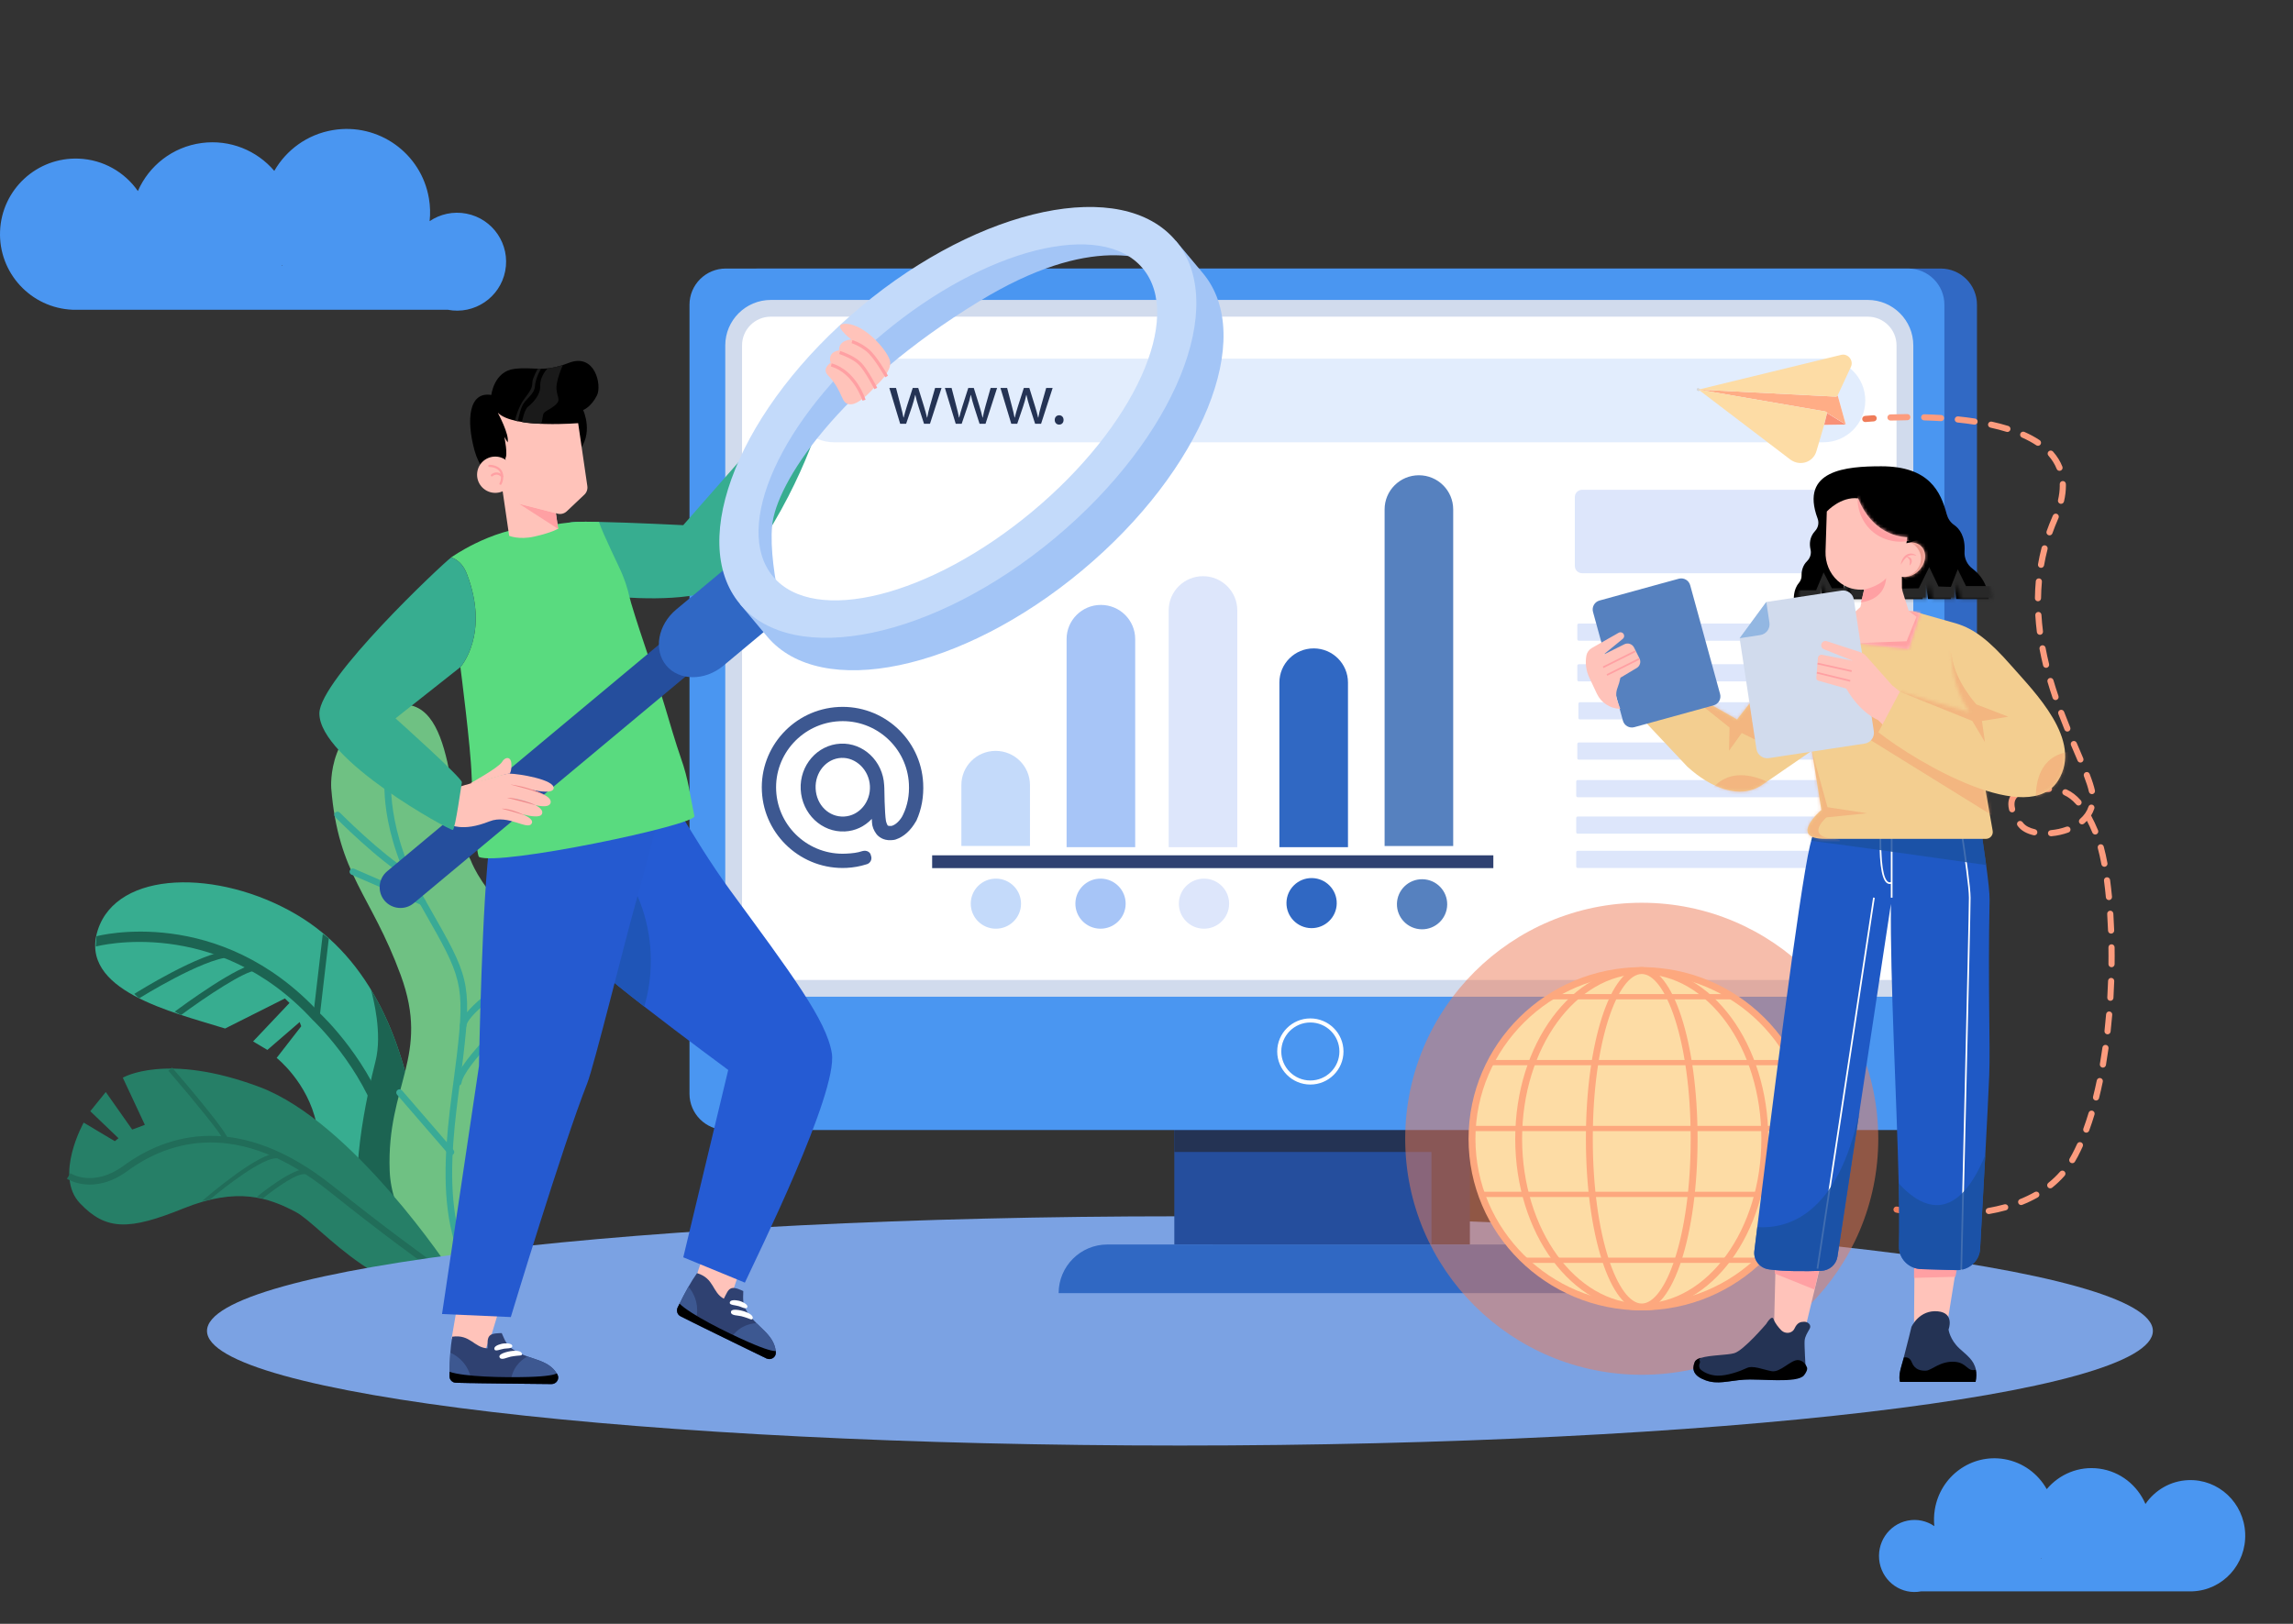 <svg width="720" height="510" viewBox="0 0 720 510" fill="none" xmlns="http://www.w3.org/2000/svg">
<rect x="0" y="0" width="720" height="510" fill="#333333" stroke="none"/>
<path d="M688.483 499.789C688.019 499.808 687.558 499.807 687.102 499.789H603.27C597.233 500.984 591.384 496.982 590.208 490.848C589.031 484.714 592.971 478.773 599.008 477.577C602.034 476.979 605.012 477.684 607.378 479.309C607.2 477.606 607.242 475.851 607.535 474.08C609.262 463.592 619.033 456.512 629.356 458.267C635.188 459.259 639.949 462.859 642.676 467.694C646.608 463.005 652.728 460.378 659.185 461.252C665.828 462.153 671.172 466.536 673.672 472.353C676.644 468.013 681.511 465.09 687.111 464.863C696.603 464.477 704.607 471.982 704.986 481.627C705.365 491.272 697.979 499.402 688.485 499.787L688.483 499.789ZM640.889 489.462C640.852 489.508 640.815 489.552 640.778 489.597H640.971C640.943 489.552 640.916 489.508 640.891 489.462H640.889Z" fill="#4A96F1"/>
<path d="M22.825 97.283C23.466 97.309 24.103 97.307 24.734 97.283H140.583C148.926 98.907 157.008 93.468 158.634 85.132C160.26 76.797 154.816 68.723 146.473 67.099C142.291 66.285 138.176 67.244 134.906 69.453C135.152 67.138 135.095 64.753 134.69 62.346C132.303 48.094 118.8 38.473 104.535 40.858C96.475 42.206 89.895 47.097 86.128 53.669C80.694 47.296 72.236 43.727 63.314 44.913C54.132 46.138 46.747 52.095 43.294 59.999C39.185 54.102 32.46 50.13 24.721 49.82C11.603 49.297 0.544 59.495 0.019 72.602C-0.505 85.709 9.703 96.757 22.822 97.281L22.825 97.283ZM88.597 83.249C88.648 83.311 88.698 83.371 88.749 83.433H88.484C88.522 83.371 88.559 83.311 88.595 83.249H88.597Z" fill="#4A96F1"/>
<path d="M159.776 412.924C159.776 412.924 134.469 378.462 130.729 353.462C126.99 328.463 117.128 301.258 92.871 287.101C68.615 272.945 36.816 273.167 30.702 292.112C24.59 311.055 54.064 317.855 70.682 323.024L89.464 313.581L90.906 314.992L79.472 327.08L83.958 329.749L94.09 320.999L94.587 322.313L86.873 332.256C86.873 332.256 96.561 339.874 99.341 352.783C102.12 365.693 99.71 394.797 127.98 404C156.25 413.2 159.775 412.93 159.775 412.93L159.776 412.924Z" fill="#37AD90"/>
<path d="M157.461 413.711C123.571 397.108 122.692 383.378 121.76 368.842C121.463 364.21 121.157 359.422 119.661 354.504C113.71 334.956 98.451 320.587 98.296 320.443L98.212 320.359C67.873 287.354 30.468 297.168 30.094 297.27L30.303 294.044C30.694 293.935 68.801 283.868 100.448 318.25C101.566 319.299 116.518 333.602 122.609 353.615C124.209 358.869 124.527 363.838 124.835 368.644C125.709 382.272 126.533 395.145 158.827 410.965L157.461 413.711Z" fill="#1C6452"/>
<path d="M43.671 313.559L42.159 312.151C43.001 311.622 62.896 299.151 72.011 298.582L72.138 300.619C63.548 301.155 43.873 313.432 43.671 313.559Z" fill="#1C6452"/>
<path d="M56.824 318.808L54.864 317.708C56.963 316.152 75.52 302.516 80.592 302.813L80.467 304.849C77.213 304.658 64.522 313.102 56.826 318.808H56.824Z" fill="#1C6452"/>
<path d="M100.369 319.443L98.328 319.208L101.355 293.323L103.243 294.74L100.369 319.443Z" fill="#1C6452"/>
<path d="M116.46 310.78C117.2 313.39 120.111 324.671 117.903 333.319C115.391 343.162 108.711 372.568 114.385 385.143C119.603 396.703 125.062 402.405 125.909 403.25C126.586 403.508 127.268 403.763 127.983 403.994C156.253 413.195 159.778 412.924 159.778 412.924C159.778 412.924 134.47 378.462 130.731 353.462C128.565 338.984 124.339 323.773 116.462 310.78H116.46Z" fill="#1C6452"/>
<path d="M158.143 412.337C158.143 412.337 123.344 394.683 122.36 367.651C121.375 340.618 135.217 331.826 125.819 306.248C116.421 280.669 106.223 274.894 104.003 247.524C104.003 247.524 102.354 226.841 123.226 221.714C144.099 216.588 140.133 257.528 147.725 269.981C147.725 269.981 150.433 277.517 157.953 284.598C165.474 291.679 182.692 312.374 176.558 328.475C170.424 344.576 147.857 356.789 150.245 373.446C152.632 390.102 161.663 413.118 161.663 413.118L158.143 412.337Z" fill="#6FC183"/>
<path d="M161.556 414.133C161.413 414.119 161.272 414.074 161.141 413.998C134.592 398.459 139.145 364.14 142.469 339.081C142.812 336.493 143.141 334.023 143.413 331.705C146.099 308.916 144.879 306.772 133.198 286.271L131.779 283.78C118.61 260.625 120.799 243.915 120.901 243.215C120.98 242.657 121.502 242.276 122.061 242.347C122.622 242.424 123.014 242.94 122.935 243.498C122.912 243.662 120.77 260.27 133.569 282.775L134.985 285.264C146.966 306.29 148.219 308.488 145.454 331.938C145.18 334.265 144.851 336.746 144.507 339.342C141.258 363.836 136.808 397.382 162.187 412.237C162.675 412.523 162.837 413.147 162.549 413.633C162.338 413.988 161.944 414.17 161.557 414.13L161.556 414.133Z" fill="#39AA96"/>
<path d="M128.071 275.627C127.927 275.613 127.783 275.567 127.649 275.488C118.664 270.148 105.794 257.198 105.251 256.649C104.854 256.247 104.859 255.602 105.263 255.207C105.668 254.81 106.316 254.816 106.715 255.217C106.847 255.351 119.948 268.53 128.706 273.738C129.191 274.027 129.351 274.653 129.059 275.138C128.847 275.488 128.456 275.667 128.071 275.629V275.627Z" fill="#39AA96"/>
<path d="M132.566 284.292C132.465 284.282 132.361 284.256 132.261 284.212L110.377 274.716C109.859 274.492 109.621 273.89 109.85 273.373C110.077 272.857 110.681 272.62 111.204 272.846L133.087 282.341C133.605 282.566 133.843 283.168 133.614 283.685C133.43 284.103 133.001 284.336 132.568 284.292H132.566Z" fill="#39AA96"/>
<path d="M145.338 323.157C144.807 323.103 144.401 322.649 144.419 322.11C144.57 317.424 157.758 308.262 160.4 306.474C160.872 306.157 161.51 306.278 161.828 306.743C162.148 307.207 162.027 307.843 161.557 308.16C155.346 312.366 146.56 319.496 146.472 322.175C146.454 322.738 145.98 323.18 145.412 323.163C145.387 323.163 145.361 323.161 145.338 323.157Z" fill="#39AA96"/>
<path d="M143.793 340.988C143.777 340.988 143.761 340.984 143.745 340.983C143.185 340.9 142.796 340.381 142.882 339.823C143.939 332.824 162.776 315.882 164.92 313.973C165.344 313.595 165.994 313.632 166.371 314.05C166.749 314.469 166.713 315.115 166.29 315.49C160.617 320.541 145.716 334.812 144.914 340.123C144.832 340.665 144.336 341.042 143.793 340.988Z" fill="#39AA96"/>
<path d="M141.504 362.847C141.251 362.82 141.008 362.703 140.831 362.498L124.675 343.804C124.306 343.376 124.355 342.732 124.786 342.365C125.216 341.997 125.865 342.048 126.234 342.474L142.39 361.168C142.759 361.596 142.71 362.24 142.279 362.606C142.056 362.796 141.775 362.875 141.504 362.847Z" fill="#39AA96"/>
<path d="M141.527 399.068C141.527 399.068 110.826 352.376 81.471 341.381C52.118 330.386 38.56 338.47 38.56 338.47L45.485 353.274L41.516 354.762L33.216 342.972L28.348 348.997L37.205 357.476L36.048 358.41L26.279 352.573C26.279 352.573 16.904 369.289 25.11 377.912C33.316 386.536 40.529 386.432 57.562 379.544C74.594 372.658 84.393 376.184 92.826 380.621C101.259 385.06 119.171 410.245 152.954 409.279C152.954 409.279 144.255 403.34 141.525 399.062L141.527 399.068Z" fill="#267F67"/>
<path d="M152.416 410.151C152.242 410.044 134.68 399.22 103.324 374.142C74.889 351.397 53.194 358.129 40.002 367.78C29.456 375.497 21.341 370.421 21 370.202L22.118 368.489C22.412 368.675 29.428 372.984 38.784 366.14C52.559 356.062 75.162 348.995 104.613 372.553C135.852 397.538 153.321 408.309 153.493 408.414L152.414 410.151H152.416Z" fill="#216D59"/>
<path d="M70.074 357.903C69.764 356.501 60.98 345.699 52.874 336.281L54.045 335.286C59.342 341.439 71.654 355.964 71.614 357.931L70.074 357.901V357.903Z" fill="#216D59"/>
<path d="M65.76 376.886L63.497 377.156C65.329 375.574 81.55 361.713 87.068 362.277L86.908 363.799C82.798 363.38 70.594 372.709 65.758 376.888L65.76 376.886Z" fill="#216D59"/>
<path d="M82.534 376.391L80.645 375.895C81.831 374.923 92.386 366.429 96.176 367.317L95.821 368.807C93.48 368.27 86.79 372.905 82.536 376.391H82.534Z" fill="#216D59"/>
<path d="M370.5 454C539.223 454 676 437.882 676 418C676 398.118 539.223 382 370.5 382C201.777 382 65 398.118 65 418C65 437.882 201.777 454 370.5 454Z" fill="#7BA2E3"/>
<path d="M461.542 339.983H380.8V390.876H461.542V339.983Z" fill="#243354"/>
<path d="M449.477 339.983H368.735V390.876H449.477V339.983Z" fill="#254E9D"/>
<path d="M496.302 406.144H332.41C332.41 397.701 339.268 390.855 347.729 390.855H480.985C489.445 390.855 496.304 397.699 496.304 406.144H496.302Z" fill="#3068C3"/>
<path d="M461.542 354.659H368.735V361.798H461.542V354.659Z" fill="#243354"/>
<path d="M609.381 84.34H238.117C231.828 84.34 226.729 89.428 226.729 95.705V343.511C226.729 349.788 231.828 354.876 238.117 354.876H609.381C615.67 354.876 620.769 349.788 620.769 343.511V95.705C620.769 89.428 615.67 84.34 609.381 84.34Z" fill="#3169C4"/>
<path d="M599.151 84.34H227.887C221.598 84.34 216.499 89.428 216.499 95.705V343.511C216.499 349.788 221.598 354.876 227.887 354.876H599.151C605.441 354.876 610.539 349.788 610.539 343.511V95.705C610.539 89.428 605.441 84.34 599.151 84.34Z" fill="#4A96F1"/>
<path d="M227.731 313.043V108.479C227.731 100.603 234.151 94.198 242.041 94.198H586.467C594.359 94.198 600.777 100.605 600.777 108.479V313.043H227.731Z" fill="#D1DBED"/>
<path d="M595.509 108.479V307.785H233.001V108.479C233.001 103.496 237.048 99.456 242.043 99.456H586.469C591.462 99.456 595.51 103.496 595.51 108.479H595.509Z" fill="white"/>
<path d="M263.313 222.037C249.335 222.742 238.53 234.639 239.235 248.549C239.942 262.498 251.893 273.28 265.872 272.574C267.969 272.469 270.044 272.102 271.995 271.478C272.605 271.357 273.111 270.967 273.407 270.408C273.674 269.879 273.704 269.283 273.484 268.739C273.409 268.239 273.134 267.807 272.716 267.537C272.203 267.19 271.491 267.104 270.793 267.3C269.191 267.835 267.642 268.004 265.647 268.104C254.139 268.685 244.296 259.816 243.715 248.322C243.134 236.878 252.033 227.095 263.541 226.514C275.019 225.935 284.82 234.776 285.398 246.22C285.574 249.693 284.953 253.003 283.578 255.828C283.385 256.403 281.959 258.795 280.047 259.377L279.542 259.404C278.897 259.437 278.725 259.242 278.704 259.225C278.503 258.861 278.247 258.198 278.19 257.858C277.761 255.366 277.672 247.631 277.679 247.54L277.631 246.613C277.248 239.055 271.088 233.199 263.896 233.562C256.634 233.929 251.037 240.376 251.418 247.935C251.805 255.574 258.03 261.497 265.292 261.13C268.539 260.967 271.434 259.609 273.748 257.191L273.806 258.349C273.867 259.577 274.335 260.795 275.223 261.981C275.838 262.737 277.257 263.997 279.767 263.87C280.21 263.848 280.755 263.821 281.312 263.632C283.807 262.779 285.925 260.876 287.599 257.977C287.655 257.884 287.692 257.81 287.701 257.8L287.785 257.665C289.385 254.103 290.086 250.182 289.874 245.996C289.169 232.086 277.25 221.335 263.313 222.037ZM265.055 256.449C260.294 256.689 256.368 252.851 256.108 247.698C255.85 242.605 259.443 238.266 264.123 238.031C268.762 237.797 272.899 241.826 273.154 246.838C273.41 251.901 269.777 256.212 265.056 256.449H265.055Z" fill="#3D5891"/>
<path d="M572.544 112.655H261.889C254.624 112.655 248.735 118.532 248.735 125.781C248.735 133.03 254.624 138.907 261.889 138.907H572.544C579.808 138.907 585.697 133.03 585.697 125.781C585.697 118.532 579.808 112.655 572.544 112.655Z" fill="#E2EDFD"/>
<path d="M411.448 340.621C405.71 340.621 401.043 335.963 401.043 330.237C401.043 324.51 405.71 319.852 411.448 319.852C417.186 319.852 421.854 324.51 421.854 330.237C421.854 335.963 417.186 340.621 411.448 340.621ZM411.448 321.129C406.417 321.129 402.323 325.215 402.323 330.237C402.323 335.258 406.417 339.344 411.448 339.344C416.48 339.344 420.574 335.258 420.574 330.237C420.574 325.215 416.48 321.129 411.448 321.129Z" fill="white"/>
<path d="M456.303 265.704V159.994C456.299 154.067 451.479 149.263 445.532 149.263C439.585 149.263 434.763 154.067 434.764 159.992V265.702H456.305L456.303 265.704Z" fill="#5681BF"/>
<path d="M423.264 266.069V214.372C423.264 208.445 418.442 203.641 412.494 203.641C406.547 203.641 401.725 208.445 401.727 214.372V266.069H423.265H423.264Z" fill="#3068C3"/>
<path d="M388.51 266.069V191.693C388.509 185.769 383.686 180.965 377.739 180.963C371.792 180.963 366.97 185.767 366.972 191.692V266.067H388.51V266.069Z" fill="#DDE6FB"/>
<path d="M356.448 266.067V200.715C356.448 194.788 351.624 189.985 345.677 189.985C339.73 189.985 334.908 194.788 334.91 200.713V266.065H356.448V266.067Z" fill="#A7C5F7"/>
<path d="M323.407 265.7V246.557C323.407 240.633 318.585 235.829 312.638 235.827C306.69 235.827 301.868 240.631 301.87 246.556V265.699H323.407V265.7Z" fill="#C4DAFA"/>
<path d="M468.908 268.629H292.694V272.652H468.908V268.629Z" fill="#2F4171"/>
<path d="M454.42 284.124C454.489 279.782 451.011 276.206 446.652 276.138C442.293 276.069 438.704 279.534 438.636 283.876C438.567 288.219 442.045 291.794 446.404 291.863C450.763 291.931 454.352 288.466 454.42 284.124Z" fill="#5681BF"/>
<path d="M419.734 283.753C419.798 279.411 416.316 275.839 411.957 275.775C407.598 275.711 404.013 279.18 403.949 283.522C403.885 287.864 407.367 291.436 411.726 291.5C416.085 291.564 419.67 288.095 419.734 283.753Z" fill="#3068C3"/>
<path d="M385.946 283.924C386.007 279.581 382.524 276.011 378.165 275.95C373.806 275.888 370.222 279.358 370.161 283.701C370.099 288.043 373.583 291.614 377.942 291.675C382.301 291.737 385.884 288.266 385.946 283.924Z" fill="#DDE6FB"/>
<path d="M353.455 283.931C353.522 279.589 350.042 276.014 345.683 275.948C341.325 275.881 337.737 279.347 337.67 283.689C337.603 288.032 341.083 291.606 345.441 291.673C349.8 291.74 353.388 288.274 353.455 283.931Z" fill="#A7C5F7"/>
<path d="M320.601 283.924C320.663 279.582 317.179 276.012 312.82 275.95C308.461 275.889 304.877 279.359 304.816 283.701C304.754 288.044 308.238 291.614 312.597 291.676C316.956 291.737 320.54 288.267 320.601 283.924Z" fill="#C4DAFA"/>
<path d="M496.782 153.829H580.397C581.657 153.829 582.681 154.85 582.681 156.108V177.752C582.681 179.01 581.657 180.031 580.397 180.031H496.782C495.522 180.031 494.499 179.01 494.499 177.752V156.108C494.499 154.85 495.522 153.829 496.782 153.829Z" fill="#DDE6FB"/>
<path d="M582.985 195.834H495.743C495.483 195.834 495.272 196.045 495.272 196.304V200.759C495.272 201.018 495.483 201.229 495.743 201.229H582.985C583.245 201.229 583.456 201.018 583.456 200.759V196.304C583.456 196.045 583.245 195.834 582.985 195.834Z" fill="#DDE6FB"/>
<path d="M582.985 208.615H495.743C495.483 208.615 495.272 208.826 495.272 209.085V213.54C495.272 213.8 495.483 214.01 495.743 214.01H582.985C583.245 214.01 583.456 213.8 583.456 213.54V209.085C583.456 208.826 583.245 208.615 582.985 208.615Z" fill="#DDE6FB"/>
<path d="M583.329 220.56H496.088C495.828 220.56 495.617 220.77 495.617 221.03V225.484C495.617 225.744 495.828 225.955 496.088 225.955H583.329C583.589 225.955 583.8 225.744 583.8 225.484V221.03C583.8 220.77 583.589 220.56 583.329 220.56Z" fill="#DDE6FB"/>
<path d="M582.985 233.192H495.743C495.483 233.192 495.272 233.402 495.272 233.662V238.117C495.272 238.376 495.483 238.587 495.743 238.587H582.985C583.245 238.587 583.456 238.376 583.456 238.117V233.662C583.456 233.402 583.245 233.192 582.985 233.192Z" fill="#DDE6FB"/>
<path d="M582.64 244.989H495.399C495.139 244.989 494.928 245.199 494.928 245.459V249.914C494.928 250.173 495.139 250.384 495.399 250.384H582.64C582.9 250.384 583.111 250.173 583.111 249.914V245.459C583.111 245.199 582.9 244.989 582.64 244.989Z" fill="#DDE6FB"/>
<path d="M582.64 256.442H495.399C495.139 256.442 494.928 256.653 494.928 256.912V261.367C494.928 261.626 495.139 261.837 495.399 261.837H582.64C582.9 261.837 583.111 261.626 583.111 261.367V256.912C583.111 256.653 582.9 256.442 582.64 256.442Z" fill="#DDE6FB"/>
<path d="M582.64 267.211H495.399C495.139 267.211 494.928 267.421 494.928 267.681V272.136C494.928 272.395 495.139 272.606 495.399 272.606H582.64C582.9 272.606 583.111 272.395 583.111 272.136V267.681C583.111 267.421 582.9 267.211 582.64 267.211Z" fill="#DDE6FB"/>
<path d="M154.474 418.751L159.279 402.756L145.363 399.661L141.785 420.504L151.931 425.023L154.474 418.751Z" fill="#FFC3BA"/>
<path d="M229.25 407.977L235.522 389.604L224.938 382.063L218.391 401.543L221.441 412.107L229.25 407.977Z" fill="#FFC3BA"/>
<path d="M165.942 235.543C165.942 235.543 166.951 242.757 168.923 252.624C172.45 270.271 179.054 296.395 188.482 304.904C191.434 307.569 196.618 311.72 202.302 316.134C214.358 325.5 228.661 336.039 228.661 336.039L214.55 394.883L233.891 402.835C237.614 394.713 263.156 343.193 261.196 330.817C259.552 320.434 248.303 305.579 229.248 279.571C217.489 263.52 204.357 239.153 204.357 239.153L196.109 233.294L165.94 235.543H165.942Z" fill="#255BD3"/>
<path d="M168.923 252.624C172.45 270.271 179.054 296.395 188.482 304.904C191.434 307.569 196.618 311.72 202.302 316.134C203.642 311.557 204.359 306.718 204.359 301.714C204.359 278.976 189.548 259.653 168.925 252.626L168.923 252.624Z" fill="#1F55B7"/>
<path d="M138.797 412.693L160.395 413.647C160.395 413.647 176.723 359.631 184.367 340.291C186.572 334.712 196.385 294.819 199.851 282.662C202.822 272.243 208.671 249.207 208.671 249.207L164.375 235.476C164.375 235.476 156.904 243.012 153.935 263.395C151.317 281.359 150.403 334.767 150.403 334.767L138.799 412.691L138.797 412.693Z" fill="#255AD0"/>
<path d="M163.255 182.797C168.904 184.437 174.703 185.558 180.561 186.158C183.261 186.435 188.922 187.172 195.583 187.595C208.569 188.425 225.352 188.067 231.391 180.8C248.86 159.769 258.063 131.826 257.474 130.859C256.97 130.029 250.629 125.841 248.654 126.605C247.626 127.001 214.537 164.938 214.537 164.938C214.537 164.938 198.596 164.129 188.068 163.913C185.016 163.85 182.419 163.836 180.797 163.906C180.081 163.938 179.554 163.985 179.262 164.052C179.248 164.055 179.236 164.057 179.223 164.062C175.619 164.889 172.587 166.68 170.003 169.026C169.598 169.396 169.204 169.777 168.823 170.166C168.811 170.178 168.802 170.189 168.788 170.201C168.477 170.522 167.868 171.189 167.868 171.193C165.516 173.837 163.584 176.921 161.939 180.01C161.309 181.188 162.051 182.449 163.255 182.798V182.797Z" fill="#37AD90"/>
<path d="M146.567 180.177C153.899 199.196 144.565 209.517 144.565 209.517C144.565 209.517 147.806 234.506 148.082 243.538C148.256 249.272 149.538 268.741 150.429 269.146C156.795 272.048 218.667 259.128 218.052 256.291C216.552 249.377 216.288 245.094 213.766 237.971C212.338 233.943 209.931 225.807 208.803 221.962C206.753 214.984 201.289 199.939 198.199 189.492C197.276 186.376 197.325 185.179 195.463 180.528C194.424 177.933 189.444 168.052 188.067 163.913C185.016 163.85 182.419 163.836 180.796 163.906C180.746 163.913 180.695 163.922 180.644 163.929C180.158 163.969 179.684 164.012 179.223 164.061C175.218 164.469 172.049 165.105 168.132 165.331C160.859 165.759 154.079 168.315 149.202 170.703C144.828 172.843 141.982 174.852 141.683 175.066C141.666 175.08 141.655 175.086 141.655 175.086C141.655 175.086 144.846 175.709 146.569 180.179L146.567 180.177Z" fill="#59DB7F"/>
<path fill-rule="evenodd" clip-rule="evenodd" d="M225.89 195.116C228.193 197.866 227.821 201.997 225.068 204.296L129.924 283.657C127.168 285.956 123.029 285.585 120.727 282.836H120.725C118.422 280.083 118.793 275.955 121.547 273.657L216.691 194.295C219.446 191.997 223.586 192.364 225.89 195.116Z" fill="#254E9D"/>
<path fill-rule="evenodd" clip-rule="evenodd" d="M245.198 194.011L227.123 209.087C221.339 213.912 213.28 213.884 209.214 209.026C205.145 204.169 206.549 196.25 212.331 191.425L230.407 176.347L245.198 194.011Z" fill="#3068C5"/>
<path fill-rule="evenodd" clip-rule="evenodd" d="M361.441 75.685C347.105 58.565 306.91 68.519 271.666 97.917C236.422 127.315 219.474 165.024 233.81 182.142L241.088 190.834L243.634 188.711C244.035 188.851 244.442 188.976 244.856 189.1C243.317 181.935 241.776 172.384 242.452 165.098C243.688 151.764 262.963 121.808 307.468 94.628C342.631 73.155 361.596 80.806 368.011 84.966L368.717 84.376L361.439 75.685H361.441Z" fill="#A3C5F6"/>
<path fill-rule="evenodd" clip-rule="evenodd" d="M377.706 85.79C394.517 105.863 377.516 147.683 339.735 179.196C301.955 210.71 257.697 219.984 240.889 199.913L232.354 189.723L235.085 187.446C234.991 186.97 234.911 186.486 234.837 186C242.535 189.483 252.877 193.565 261.041 194.639C275.982 196.601 312.003 182.83 348.706 140.554C377.706 107.153 372.064 84.341 368.415 76.232L369.173 75.6L377.706 85.79Z" fill="#A3C5F6"/>
<path fill-rule="evenodd" clip-rule="evenodd" d="M369.173 75.599C385.982 95.672 368.983 137.489 331.2 169.003C293.42 200.517 249.164 209.793 232.354 189.721C215.546 169.649 232.546 127.831 270.329 96.316C308.109 64.803 352.365 55.528 369.173 75.599ZM358.793 84.259C345.86 68.816 309.396 77.969 277.348 104.7C245.3 131.433 229.804 165.62 242.737 181.063C255.671 196.506 292.134 187.355 324.182 160.622C356.23 133.889 371.727 99.7 358.795 84.257L358.793 84.259Z" fill="#C3DAFA"/>
<path d="M168.107 252.856C169.644 253.67 170.688 254.651 170.138 255.716C169.558 256.839 166.705 256.414 164.069 255.74C165.913 256.505 167.48 257.495 166.996 258.544C165.824 261.077 159.638 255.614 153.732 257.951C149.267 259.718 146.303 259.946 144.123 259.718C142.536 259.551 141.365 259.144 140.328 258.909C140.038 255.237 140.665 251.366 141.502 248.087C142.77 247.582 144.276 247.07 146.064 246.543C147.849 246.019 149.911 245.48 152.296 244.926C154.504 244.413 158.217 242.966 160.049 242.978C162.788 242.996 174.229 244.82 173.845 247.599C173.624 249.201 169.635 248.642 166.768 248.026C169.628 248.856 173.485 250.347 172.861 252.237C172.451 253.473 170.379 253.382 168.107 252.858V252.856Z" fill="#FFC3BA"/>
<path d="M159.305 254.244C159.305 254.244 161.882 254.833 164.069 255.74C161.589 255.103 159.305 254.244 159.305 254.244Z" fill="#D2D2D2"/>
<path d="M166.761 248.024C165.217 247.689 164.001 247.342 163.876 247.305C163.997 247.329 165.237 247.582 166.761 248.024Z" fill="#D2D2D2"/>
<path d="M161.427 250.566C161.427 250.566 165.485 251.466 168.106 252.856C164.955 252.126 161.427 250.566 161.427 250.566Z" fill="#D2D2D2"/>
<path d="M160.464 246.396C161.643 246.585 162.839 246.771 163.997 247.066C165.156 247.361 166.306 247.696 167.431 248.096C170.192 249.079 171.768 250.126 171.662 250.072C169.194 248.793 165.064 247.675 163.904 247.38C162.747 247.087 161.606 246.735 160.45 246.44C160.42 246.433 160.434 246.392 160.462 246.396H160.464Z" fill="#F18A8B"/>
<path d="M159.323 250.554C160.988 250.473 165.588 251.57 168.085 252.816C168.19 252.868 168.139 252.9 168.027 252.868C166.564 252.454 160.789 250.933 159.314 250.591C159.291 250.586 159.302 250.558 159.325 250.556L159.323 250.554Z" fill="#F18A8B"/>
<path d="M157.702 253.947C159.826 254.077 162.127 254.779 164.433 255.896C164.537 255.947 164.463 255.991 164.349 255.956C162.123 255.265 160.383 254.709 157.69 254.028C157.648 254.017 157.653 253.945 157.702 253.947Z" fill="#F18A8B"/>
<path d="M147.504 246.134C147.606 246.033 156.614 241.094 157.635 239.301C158.558 237.68 160.448 237.478 160.569 239.839C160.692 242.201 160.047 242.98 160.047 242.98C158.407 242.969 151.062 245.706 147.502 246.136L147.504 246.134Z" fill="#FFC3BA"/>
<path d="M142.181 260.661C142.947 260.5 144.918 246.131 145.029 245.713C145.34 244.522 124.195 225.618 124.195 225.618L144.565 209.519C144.565 209.519 153.9 199.199 146.569 180.179C144.846 175.707 141.655 175.086 141.655 175.086C138.851 177.149 100.283 213.435 100.283 224.07C100.283 238.575 141.221 260.865 142.183 260.663L142.181 260.661Z" fill="#37AD90"/>
<path d="M274.797 121.358C274.797 121.358 280.561 116.532 279.388 113.052C278.216 109.573 271.578 102.092 265.97 101.71C260.362 101.326 267.327 106.647 267.327 106.647C267.327 106.647 263.35 106.671 263.461 110.056C263.461 110.056 259.78 110.331 260.812 113.952C260.812 113.952 257.953 115.763 259.956 117.853C265.068 123.188 263.823 126.857 266.97 126.99C270.115 127.123 274.797 121.358 274.797 121.358Z" fill="#FFC3BA"/>
<path d="M277.962 118.488L278.832 118.004C278.686 117.744 275.217 111.607 272.679 109.579C270.139 107.549 267.765 106.849 267.665 106.819L267.389 107.776C267.412 107.783 269.68 108.458 272.055 110.356C274.44 112.262 277.925 118.427 277.96 118.49L277.962 118.488Z" fill="#FFA0A3"/>
<path d="M274.553 122.232L275.446 121.789C275.328 121.555 272.552 116.065 270.378 113.865C268.171 111.635 263.991 110.29 263.815 110.232L263.515 111.181C263.555 111.193 267.637 112.509 269.668 114.564C271.731 116.65 274.527 122.176 274.555 122.232H274.553Z" fill="#FFA0A3"/>
<path d="M270.831 125.843L271.786 125.552C271.67 125.178 268.848 116.355 261.152 114.125L260.876 115.081C268.047 117.16 270.805 125.757 270.831 125.843Z" fill="#FFA0A3"/>
<path fill-rule="evenodd" clip-rule="evenodd" d="M143.132 434.282C153.003 434.557 163.162 434.547 173.172 434.69C174.714 434.71 175.774 433.075 175.044 431.722C175.044 431.715 175.034 431.708 175.034 431.701C174.967 431.582 174.902 431.464 174.828 431.346C173.441 429.104 171.244 427.95 168.73 427.088C165.182 425.867 161.012 424.729 159.02 421.734C158.463 420.895 158.085 419.897 157.54 418.688C156.902 418.721 154.645 418.641 153.806 419.458C152.924 420.299 153.133 421.693 153.049 423.476C148.779 423.228 147.701 418.997 142 419.82C141.411 423.172 141.223 426.939 141.156 430.839C141.149 431.292 141.144 431.745 141.137 432.197C141.13 433.317 142.009 434.245 143.132 434.282Z" fill="#2F4171"/>
<path fill-rule="evenodd" clip-rule="evenodd" d="M155.283 423.853C155.568 424.518 157.147 423.751 158.337 423.578C159.036 423.474 160.705 423.555 160.837 422.916C161.081 421.776 158.574 421.797 157.512 422.051C156.486 422.302 154.861 422.881 155.281 423.853H155.283Z" fill="white"/>
<path fill-rule="evenodd" clip-rule="evenodd" d="M156.946 426.444C157.53 427.255 159.202 426.329 160.379 426.083C160.996 425.955 161.691 425.876 162.296 425.802C162.874 425.734 163.939 425.813 163.916 425.32C163.864 424.258 162.123 424.153 160.903 424.278C159.358 424.429 156.078 425.241 156.946 426.444Z" fill="white"/>
<path d="M165.604 426.018C166.654 426.399 167.719 426.743 168.732 427.088C171.372 427.997 173.668 429.227 175.032 431.699C175.037 431.708 175.041 431.717 175.046 431.725C175.778 433.076 174.714 434.71 173.177 434.689C168.897 434.627 164.586 434.596 160.281 434.554C160.626 429.871 163.189 427.353 165.606 426.018H165.604Z" fill="#3D5891"/>
<path d="M148.156 434.392C146.476 434.359 144.798 434.322 143.132 434.276C142.01 434.245 141.128 433.315 141.138 432.196C141.163 429.669 141.23 427.181 141.406 424.806C143.679 425.871 147.509 428.516 148.156 434.392Z" fill="#3D5891"/>
<path d="M143.132 434.282C153.003 434.557 163.162 434.547 173.172 434.69C174.714 434.71 175.774 433.075 175.044 431.722C175.044 431.715 175.034 431.708 175.034 431.701C174.967 431.582 174.902 431.464 174.828 431.346C174.034 431.759 171.971 432.28 165.968 432.459C157.99 432.692 145.83 432.418 141.158 430.839C141.151 431.292 141.145 431.745 141.138 432.197C141.131 433.317 142.01 434.245 143.134 434.282H143.132Z" fill="black"/>
<path fill-rule="evenodd" clip-rule="evenodd" d="M213.685 413.398C222.485 417.876 231.669 422.218 240.65 426.637C242.036 427.315 243.695 426.292 243.614 424.757C243.616 424.75 243.611 424.741 243.614 424.732C243.606 424.597 243.597 424.46 243.581 424.323C243.289 421.704 241.8 419.72 239.898 417.863C237.215 415.24 233.937 412.426 233.423 408.866C233.279 407.87 233.365 406.807 233.392 405.482C232.801 405.238 230.797 404.2 229.688 404.579C228.531 404.959 228.121 406.31 227.279 407.884C223.528 405.831 224.37 401.547 218.866 399.849C216.895 402.626 215.109 405.949 213.377 409.444C213.177 409.851 212.976 410.256 212.778 410.663C212.291 411.67 212.688 412.886 213.687 413.402L213.685 413.398Z" fill="#2F4171"/>
<path fill-rule="evenodd" clip-rule="evenodd" d="M229.136 409.182C229.108 409.905 230.864 409.888 232.013 410.24C232.69 410.445 234.163 411.233 234.556 410.714C235.264 409.787 232.991 408.733 231.924 408.508C230.888 408.294 229.173 408.123 229.136 409.182Z" fill="white"/>
<path fill-rule="evenodd" clip-rule="evenodd" d="M229.528 412.237C229.707 413.219 231.614 413.098 232.783 413.383C233.397 413.532 234.058 413.758 234.635 413.949C235.187 414.135 236.115 414.663 236.306 414.207C236.714 413.226 235.187 412.386 234.032 411.975C232.571 411.449 229.259 410.777 229.528 412.239V412.237Z" fill="white"/>
<path d="M237.532 415.56C238.316 416.353 239.132 417.121 239.898 417.867C241.893 419.82 243.44 421.914 243.613 424.732C243.613 424.743 243.613 424.751 243.613 424.762C243.693 426.297 242.032 427.316 240.654 426.637C236.813 424.748 232.931 422.872 229.06 420.99C231.381 416.907 234.775 415.73 237.532 415.56Z" fill="#3D5891"/>
<path d="M218.176 415.653C216.672 414.903 215.172 414.151 213.687 413.396C212.686 412.888 212.287 411.67 212.778 410.661C213.883 408.389 215.01 406.17 216.188 404.099C217.786 406.035 220.112 410.066 218.176 415.653Z" fill="#3D5891"/>
<path d="M213.685 413.398C222.485 417.876 231.669 422.218 240.65 426.637C242.036 427.315 243.695 426.292 243.614 424.757C243.616 424.75 243.611 424.741 243.614 424.732C243.606 424.597 243.597 424.46 243.581 424.323C242.686 424.355 240.599 423.943 235.099 421.532C227.791 418.326 216.921 412.87 213.377 409.44C213.177 409.847 212.976 410.252 212.778 410.659C212.291 411.667 212.688 412.882 213.687 413.398H213.685Z" fill="black"/>
<path d="M160.077 154.243C160.077 154.243 151.639 151.058 149.014 141.521C146.389 131.984 147.124 122.871 154.272 124.047C154.272 124.047 155.09 116.637 161.519 115.851C167.948 115.065 170.381 117.171 178.617 113.964C186.853 110.756 189.029 121.02 187.454 124.169C185.599 127.875 183.103 128.787 183.103 128.787C183.103 128.787 186.656 136.3 181.419 142.007L160.077 154.243Z" fill="black"/>
<path d="M172.738 148.765L175.257 166.043C175.257 166.043 173.448 167.243 167.765 168.522C162.985 169.599 159.875 168.282 159.875 168.282L157.055 148.937L172.738 148.765Z" fill="#FFC3BA"/>
<path d="M175.271 166.129L162.976 158.206L174.547 161.168L175.271 166.129Z" fill="#FFA0A3"/>
<path d="M181.124 130.035L184.423 152.664C184.567 153.657 184.221 154.667 183.49 155.358L177.97 160.576C177.2 161.31 176.098 161.597 175.071 161.327L162.934 158.224C161.728 157.915 160.812 156.906 160.631 155.662L156.282 129.582L181.122 130.035H181.124Z" fill="#FFC3BA"/>
<path d="M161.208 149.105C161.213 145.957 158.663 143.402 155.514 143.397C152.364 143.392 149.807 145.94 149.802 149.087C149.797 152.234 152.346 154.789 155.496 154.794C158.645 154.799 161.203 152.252 161.208 149.105Z" fill="#FFC3BA"/>
<path d="M157.203 152.269C157.305 152.255 157.398 152.195 157.454 152.099C157.841 151.421 158.031 150.581 158.018 149.6C157.982 146.702 155.146 145.96 153.652 145.972C153.462 145.972 153.307 146.13 153.309 146.321C153.309 146.512 153.467 146.665 153.657 146.663C153.81 146.663 157.289 146.677 157.326 149.607C157.336 150.464 157.178 151.186 156.853 151.753C156.758 151.918 156.816 152.13 156.981 152.225C157.052 152.265 157.129 152.278 157.203 152.267V152.269Z" fill="#FFA0A3"/>
<path d="M157.723 149.946C157.788 149.937 157.85 149.909 157.902 149.863C158.045 149.737 158.059 149.518 157.932 149.376C156.508 147.769 154.88 148.446 154.219 149.03C154.075 149.156 154.063 149.376 154.19 149.518C154.316 149.66 154.534 149.674 154.677 149.549C154.821 149.423 156.12 148.372 157.415 149.835C157.496 149.927 157.612 149.965 157.725 149.948L157.723 149.946Z" fill="#FFA0A3"/>
<path d="M182.259 132.842C182.259 132.842 161.248 134.758 156.282 129.582C156.282 129.582 160.077 136.575 159.386 138.933L158.361 137.203C158.361 137.203 159.618 143.114 158.586 144.067L153.627 138.803C153.627 138.803 151.252 133.543 151.215 131.952C151.178 130.361 152.709 124.361 152.709 124.361L164.481 125.822C164.481 125.822 184.005 126.454 182.259 132.842Z" fill="black"/>
<path d="M176.758 114.643C176.758 114.643 174.399 119.724 174.754 122.453C175.109 125.183 176.15 125.689 174.297 127.271C172.444 128.854 170.711 129.115 170.532 130.301C170.352 131.485 169.985 133.1 169.985 133.1C169.985 133.1 165.465 132.984 163.892 132.524C163.892 132.524 164.634 128.61 165.796 127.727C166.958 126.847 169.781 124.176 169.633 121.19C169.487 118.204 171.936 115.688 171.936 115.688C171.936 115.688 174.698 115.379 176.757 114.643H176.758Z" fill="#1A1A1A"/>
<path d="M169.857 115.832C169.857 115.832 168.144 118.681 167.972 121.324C167.802 123.966 164.97 125.178 163.946 127.589C162.923 129.999 162.644 132.307 162.644 132.307L161.714 132.117C161.714 132.117 162.54 127.931 164.845 124.975C167.149 122.02 167.109 121.355 167.162 120.032C167.214 118.709 168.846 115.827 168.846 115.827L169.857 115.83V115.832Z" fill="#1A1A1A"/>
<path d="M281.351 121.836L282.844 127.561C283.171 128.817 283.473 129.98 283.684 131.145H283.754C284.011 130.005 284.384 128.794 284.756 127.585L286.599 121.838H288.325L290.074 127.469C290.494 128.819 290.82 130.006 291.076 131.147H291.147C291.333 130.006 291.637 128.82 292.01 127.492L293.618 121.838H295.647L292.01 133.101H290.144L288.418 127.726C288.023 126.469 287.696 125.352 287.416 124.025H287.369C287.089 125.375 286.739 126.54 286.342 127.748L284.522 133.101H282.657L279.252 121.838H281.351V121.836Z" fill="#243354"/>
<path d="M298.794 121.836L300.286 127.561C300.613 128.817 300.916 129.98 301.125 131.145H301.195C301.452 130.005 301.824 128.794 302.197 127.585L304.039 121.838H305.766L307.515 127.469C307.935 128.819 308.26 130.006 308.517 131.147H308.587C308.774 130.006 309.078 128.82 309.451 127.492L311.059 121.838H313.088L309.451 133.101H307.585L305.859 127.726C305.463 126.469 305.136 125.352 304.857 124.025H304.809C304.53 125.375 304.18 126.54 303.783 127.748L301.963 133.101H300.098L296.693 121.838H298.792L298.794 121.836Z" fill="#243354"/>
<path d="M316.236 121.836L317.729 127.561C318.056 128.817 318.358 129.98 318.569 131.145H318.64C318.896 130.005 319.269 128.794 319.642 127.585L321.484 121.838H323.21L324.959 127.469C325.38 128.819 325.705 130.006 325.961 131.147H326.032C326.218 130.006 326.522 128.82 326.895 127.492L328.504 121.838H330.532L326.895 133.101H325.03L323.303 127.726C322.908 126.469 322.581 125.352 322.301 124.025H322.254C321.974 125.375 321.625 126.54 321.227 127.748L319.408 133.101H317.543L314.137 121.838H316.236V121.836Z" fill="#243354"/>
<path d="M331.183 131.889C331.183 131.028 331.766 130.422 332.582 130.422C333.398 130.422 333.959 131.028 333.959 131.889C333.959 132.75 333.422 133.356 332.559 133.356C331.743 133.356 331.183 132.728 331.183 131.889Z" fill="#243354"/>
<path d="M515.505 431.776C556.524 431.776 589.777 398.59 589.777 357.652C589.777 316.714 556.524 283.527 515.505 283.527C474.485 283.527 441.232 316.714 441.232 357.652C441.232 398.59 474.485 431.776 515.505 431.776Z" fill="#EF7C59" fill-opacity="0.5"/>
<path d="M515.505 410.475C544.941 410.475 568.803 386.825 568.803 357.652C568.803 328.478 544.941 304.828 515.505 304.828C486.069 304.828 462.206 328.478 462.206 357.652C462.206 386.825 486.069 410.475 515.505 410.475Z" fill="#FDDCA5"/>
<path d="M515.505 411.546C485.519 411.546 461.123 387.369 461.123 357.65C461.123 327.931 485.519 303.755 515.505 303.755C545.49 303.755 569.886 327.931 569.886 357.65C569.886 387.369 545.49 411.546 515.505 411.546ZM515.505 305.9C486.712 305.9 463.287 329.115 463.287 357.652C463.287 386.188 486.712 409.403 515.505 409.403C544.297 409.403 567.722 386.188 567.722 357.652C567.722 329.115 544.297 305.9 515.505 305.9Z" fill="#FDA87E"/>
<path d="M515.505 410.475C536.848 410.475 554.15 386.825 554.15 357.652C554.15 328.478 536.848 304.828 515.505 304.828C494.161 304.828 476.859 328.478 476.859 357.652C476.859 386.825 494.161 410.475 515.505 410.475Z" fill="#FDDCA5"/>
<path d="M515.505 411.546C493.6 411.546 475.778 387.369 475.778 357.65C475.778 327.931 493.599 303.755 515.505 303.755C537.411 303.755 555.232 327.931 555.232 357.65C555.232 387.369 537.411 411.546 515.505 411.546ZM515.505 305.9C494.792 305.9 477.94 329.115 477.94 357.652C477.94 386.188 494.791 409.403 515.505 409.403C536.219 409.403 553.069 386.188 553.069 357.652C553.069 329.115 536.217 305.9 515.505 305.9Z" fill="#FDA87E"/>
<path d="M515.505 410.475C524.59 410.475 531.956 386.825 531.956 357.652C531.956 328.478 524.59 304.828 515.505 304.828C506.419 304.828 499.054 328.478 499.054 357.652C499.054 386.825 506.419 410.475 515.505 410.475Z" fill="#FDDCA5"/>
<path d="M515.505 411.546C505.674 411.546 497.972 387.873 497.972 357.65C497.972 327.428 505.674 303.755 515.505 303.755C525.335 303.755 533.037 327.428 533.037 357.65C533.037 387.873 525.335 411.546 515.505 411.546ZM515.505 305.9C508.083 305.9 500.136 326.696 500.136 357.652C500.136 388.608 508.083 409.403 515.505 409.403C522.927 409.403 530.873 388.608 530.873 357.652C530.873 326.696 522.927 305.9 515.505 305.9Z" fill="#FDA87E"/>
<path d="M544.684 312.215H487.263V313.862H544.684V312.215Z" fill="#FDA87E"/>
<path d="M562.953 332.909H467.948V334.556H562.953V332.909Z" fill="#FDA87E"/>
<path d="M568.694 353.601H462.467V355.248H568.694V353.601Z" fill="#FDA87E"/>
<path d="M565.565 374.295H464.817V375.942H565.565V374.295Z" fill="#FDA87E"/>
<path d="M552.774 394.989H479.171V396.636H552.774V394.989Z" fill="#FDA87E"/>
<path d="M573.688 129.761L573.703 129.738L573.694 129.774C573.694 129.774 573.69 129.765 573.688 129.761Z" fill="#C9C9C9"/>
<path d="M577.041 124.199L579.566 133.328L573.703 129.738L577.041 124.199Z" fill="white"/>
<path d="M533.626 122.375L576.339 124.564C576.617 124.58 576.869 124.434 577.004 124.199H577.039L573.701 129.74L573.687 129.763C573.593 129.496 573.377 129.275 573.08 129.226L533.316 122.361L533.554 122.371C533.584 122.375 533.612 122.376 533.624 122.376L533.626 122.375Z" fill="white"/>
<path d="M533.556 122.368C533.585 122.371 533.614 122.373 533.626 122.373L576.339 124.562C576.617 124.578 576.869 124.433 577.004 124.197H577.039L579.565 133.328L573.702 129.738L573.688 129.761C573.595 129.494 573.379 129.273 573.08 129.224L533.316 122.359L533.554 122.369L533.556 122.368Z" fill="#FFAD86"/>
<path d="M533.251 122.331C533.251 122.331 533.269 122.352 533.319 122.359L533.251 122.331Z" stroke="#D8D8D8" stroke-width="0.965" stroke-linecap="round" stroke-linejoin="round"/>
<path d="M573.689 129.761C573.689 129.761 573.692 129.77 573.694 129.773L572.783 133.429L570.354 141.716C569.334 145.195 565.252 146.535 562.232 144.386L533.318 122.361L573.082 129.226C573.379 129.277 573.595 129.496 573.689 129.763V129.761Z" fill="#FDDCA5"/>
<path d="M576.341 124.562L533.628 122.373C533.614 122.373 533.586 122.371 533.557 122.368C533.48 122.359 533.401 122.338 533.617 122.285L578.184 111.437C580.297 110.965 582.104 113.232 581.188 115.208L577.043 124.143C577.034 124.162 577.018 124.178 577.008 124.196C576.872 124.433 576.621 124.576 576.343 124.561L576.341 124.562Z" fill="#FDDCA5"/>
<path d="M573.694 129.775L573.702 129.738L579.565 133.328L572.783 133.431V133.429L573.694 129.775Z" fill="white"/>
<path d="M573.694 129.775L573.702 129.738L579.565 133.328L572.783 133.431V133.429L573.694 129.775Z" fill="#F99177"/>
<path d="M585.697 132.549C585.205 132.549 584.785 132.175 584.735 131.677C584.684 131.147 585.073 130.675 585.604 130.622C585.644 130.619 586.594 130.528 588.262 130.417C588.8 130.382 589.255 130.784 589.29 131.317C589.326 131.849 588.923 132.308 588.39 132.343C586.755 132.452 585.801 132.543 585.792 132.543C585.76 132.547 585.729 132.549 585.697 132.549Z" fill="#EF7C59"/>
<path d="M613.944 382.306C613.422 382.306 612.992 381.89 612.978 381.365C612.963 380.832 613.385 380.39 613.92 380.376C615.694 380.33 617.448 380.227 619.134 380.069C619.667 380.018 620.138 380.409 620.187 380.939C620.238 381.469 619.848 381.941 619.315 381.99C617.585 382.153 615.787 382.258 613.969 382.306C613.96 382.306 613.951 382.306 613.944 382.306ZM608.658 382.278C608.646 382.278 608.635 382.278 608.623 382.278C606.86 382.216 605.067 382.102 603.291 381.939C602.76 381.89 602.368 381.421 602.417 380.89C602.467 380.358 602.936 379.969 603.469 380.018C605.207 380.177 606.964 380.288 608.692 380.349C609.226 380.369 609.643 380.814 609.623 381.348C609.606 381.869 609.177 382.279 608.658 382.279V382.278ZM624.468 381.295C624.007 381.295 623.599 380.965 623.517 380.497C623.423 379.972 623.775 379.472 624.302 379.379C626.055 379.072 627.762 378.691 629.376 378.249C629.889 378.107 630.422 378.411 630.564 378.923C630.707 379.437 630.403 379.969 629.889 380.109C628.217 380.569 626.451 380.962 624.638 381.279C624.582 381.29 624.526 381.293 624.469 381.293L624.468 381.295ZM634.643 378.467C634.26 378.467 633.897 378.239 633.746 377.862C633.548 377.367 633.787 376.805 634.282 376.605C635.917 375.949 637.48 375.198 638.925 374.375C639.389 374.11 639.98 374.272 640.244 374.735C640.509 375.198 640.347 375.788 639.883 376.051C638.363 376.918 636.721 377.705 635.003 378.395C634.885 378.442 634.762 378.465 634.643 378.465V378.467ZM643.774 373.221C643.491 373.221 643.211 373.098 643.02 372.861C642.686 372.445 642.751 371.838 643.167 371.505C644.507 370.43 645.748 369.244 646.857 367.979C647.209 367.577 647.821 367.536 648.221 367.887C648.624 368.238 648.664 368.847 648.313 369.249C647.13 370.598 645.808 371.863 644.379 373.009C644.199 373.153 643.987 373.221 643.774 373.221ZM650.69 365.321C650.521 365.321 650.349 365.277 650.192 365.184C649.735 364.91 649.586 364.317 649.862 363.859C650.146 363.387 650.421 362.898 650.681 362.405C651.205 361.41 651.72 360.354 652.214 359.264C652.434 358.778 653.007 358.562 653.494 358.782C653.981 359.001 654.197 359.573 653.977 360.059C653.469 361.184 652.936 362.277 652.393 363.305C652.115 363.829 651.822 364.352 651.519 364.854C651.338 365.156 651.018 365.322 650.69 365.322V365.321ZM655.085 355.736C654.974 355.736 654.861 355.717 654.752 355.676C654.251 355.492 653.993 354.939 654.178 354.438C654.754 352.867 655.31 351.201 655.828 349.483C655.983 348.972 656.521 348.685 657.032 348.837C657.544 348.992 657.832 349.53 657.679 350.039C657.15 351.792 656.582 353.495 655.992 355.101C655.848 355.492 655.478 355.734 655.085 355.734V355.736ZM658.158 345.639C658.08 345.639 658.001 345.63 657.922 345.609C657.403 345.479 657.089 344.957 657.219 344.439C657.63 342.793 658.024 341.076 658.386 339.332C658.495 338.811 659.005 338.474 659.529 338.583C660.051 338.691 660.388 339.202 660.279 339.723C659.912 341.493 659.513 343.237 659.095 344.907C658.986 345.346 658.59 345.639 658.158 345.639ZM660.313 335.307C660.258 335.307 660.204 335.302 660.149 335.293C659.624 335.203 659.269 334.705 659.358 334.179C659.647 332.495 659.916 330.749 660.162 328.993C660.235 328.465 660.722 328.096 661.252 328.17C661.781 328.243 662.15 328.729 662.076 329.258C661.828 331.035 661.556 332.8 661.264 334.503C661.183 334.974 660.775 335.307 660.311 335.307H660.313ZM661.772 324.849C661.737 324.849 661.702 324.847 661.665 324.843C661.134 324.785 660.751 324.308 660.809 323.778C660.997 322.064 661.167 320.305 661.315 318.548C661.359 318.017 661.825 317.622 662.359 317.668C662.892 317.711 663.287 318.178 663.242 318.71C663.094 320.483 662.922 322.261 662.73 323.991C662.676 324.485 662.257 324.85 661.77 324.85L661.772 324.849ZM662.654 314.327C662.635 314.327 662.616 314.327 662.596 314.327C662.064 314.295 661.656 313.839 661.688 313.308C661.79 311.576 661.872 309.811 661.934 308.06C661.953 307.527 662.4 307.111 662.934 307.128C663.468 307.148 663.885 307.593 663.867 308.127C663.806 309.892 663.722 311.674 663.62 313.42C663.59 313.932 663.163 314.329 662.654 314.329V314.327ZM663.022 303.779C663.022 303.779 663.015 303.779 663.011 303.779C662.477 303.774 662.05 303.335 662.055 302.804C662.066 301.963 662.069 301.112 662.069 300.272C662.069 299.367 662.064 298.449 662.051 297.547C662.044 297.014 662.472 296.577 663.006 296.57C663.537 296.563 663.978 296.991 663.985 297.523C663.996 298.432 664.003 299.356 664.003 300.27C664.003 301.118 663.998 301.977 663.989 302.823C663.982 303.353 663.551 303.777 663.022 303.777V303.779ZM662.888 293.223C662.371 293.223 661.942 292.814 661.923 292.293C661.856 290.521 661.768 288.757 661.658 287.047C661.623 286.515 662.027 286.056 662.561 286.022C663.097 285.989 663.555 286.392 663.588 286.924C663.699 288.65 663.788 290.433 663.855 292.221C663.875 292.754 663.458 293.202 662.925 293.221C662.913 293.221 662.901 293.221 662.888 293.221V293.223ZM662.204 282.691C661.712 282.691 661.29 282.317 661.243 281.817C661.071 280.013 660.872 278.261 660.65 276.608C660.58 276.08 660.951 275.594 661.482 275.524C662.011 275.453 662.498 275.825 662.568 276.353C662.792 278.029 662.994 279.806 663.168 281.634C663.219 282.164 662.828 282.636 662.298 282.687C662.266 282.691 662.236 282.692 662.204 282.692V282.691ZM660.786 272.232C660.329 272.232 659.923 271.908 659.836 271.443C659.49 269.576 659.109 267.869 658.701 266.369C658.562 265.855 658.866 265.325 659.381 265.184C659.896 265.046 660.427 265.349 660.568 265.863C660.988 267.414 661.382 269.172 661.739 271.09C661.835 271.615 661.489 272.118 660.963 272.215C660.904 272.225 660.846 272.23 660.786 272.23V272.232ZM644.025 262.648C643.529 262.648 643.108 262.269 643.064 261.767C643.016 261.235 643.41 260.769 643.943 260.721C645.623 260.574 647.318 260.2 648.844 259.639C649.345 259.454 649.9 259.711 650.085 260.211C650.27 260.711 650.013 261.265 649.512 261.449C647.828 262.069 645.961 262.481 644.111 262.642C644.083 262.644 644.053 262.646 644.025 262.646V262.648ZM638.767 262.348C638.695 262.348 638.623 262.339 638.551 262.323C636.459 261.844 634.831 260.954 633.839 259.751C633.738 259.626 633.637 259.502 633.539 259.379C633.208 258.96 633.282 258.353 633.702 258.025C634.123 257.695 634.731 257.768 635.06 258.188C635.147 258.3 635.239 258.414 635.332 258.526C636.049 259.398 637.311 260.06 638.982 260.442C639.502 260.561 639.827 261.079 639.708 261.598C639.606 262.046 639.207 262.348 638.765 262.348H638.767ZM657.901 262.1C657.523 262.1 657.163 261.877 657.008 261.507C656.445 260.16 655.87 258.916 655.296 257.8C655.009 258.102 654.701 258.395 654.374 258.677C653.97 259.025 653.358 258.979 653.01 258.575C652.662 258.172 652.708 257.561 653.112 257.214C654.408 256.102 655.304 254.803 655.779 253.356C655.944 252.849 656.489 252.572 656.997 252.738C657.505 252.903 657.781 253.449 657.616 253.954C657.366 254.716 657.025 255.442 656.595 256.128C657.333 257.488 658.071 259.047 658.79 260.767C658.996 261.258 658.762 261.823 658.27 262.028C658.149 262.079 658.022 262.104 657.897 262.104L657.901 262.1ZM631.804 255.135C631.377 255.135 630.985 254.849 630.87 254.417C630.698 253.773 630.612 253.147 630.612 252.559C630.612 250.947 631.264 249.587 632.5 248.629C632.922 248.303 633.528 248.378 633.857 248.8C634.184 249.221 634.108 249.826 633.687 250.154C632.918 250.749 632.546 251.537 632.546 252.559C632.546 252.98 632.611 253.438 632.739 253.921C632.876 254.437 632.568 254.965 632.053 255.102C631.971 255.124 631.886 255.135 631.804 255.135ZM652.666 252.991C652.397 252.991 652.129 252.879 651.938 252.661C650.742 251.298 649.494 250.333 648.118 249.71C647.631 249.491 647.416 248.919 647.636 248.433C647.856 247.947 648.429 247.733 648.916 247.952C650.547 248.691 652.012 249.815 653.392 251.389C653.743 251.791 653.703 252.4 653.3 252.751C653.117 252.91 652.891 252.989 652.664 252.989L652.666 252.991ZM656.862 249.415C656.417 249.415 656.018 249.108 655.918 248.657C655.638 247.385 655.141 245.833 654.35 243.771C654.158 243.273 654.408 242.715 654.907 242.526C655.405 242.336 655.965 242.583 656.155 243.082C656.981 245.234 657.505 246.877 657.806 248.245C657.92 248.766 657.59 249.28 657.068 249.394C656.997 249.41 656.929 249.417 656.86 249.417L656.862 249.415ZM638.094 248.915C637.596 248.915 637.173 248.535 637.132 248.031C637.088 247.499 637.484 247.033 638.015 246.989C638.027 246.989 638.041 246.987 638.053 246.987C638.493 246.968 638.925 246.945 639.351 246.924C640.768 246.852 642.098 246.784 643.405 246.819C643.939 246.833 644.359 247.277 644.345 247.81C644.331 248.343 643.883 248.764 643.352 248.749C642.112 248.715 640.829 248.78 639.451 248.85C639.02 248.873 638.584 248.894 638.141 248.915H638.111C638.111 248.915 638.101 248.915 638.096 248.915H638.094ZM653.255 239.499C652.878 239.499 652.52 239.278 652.363 238.91C652.026 238.111 651.672 237.287 651.31 236.438C650.98 235.662 650.639 234.867 650.292 234.051C650.085 233.56 650.313 232.995 650.806 232.787C651.298 232.58 651.864 232.808 652.073 233.299C652.42 234.113 652.759 234.908 653.089 235.681C653.453 236.532 653.807 237.359 654.146 238.159C654.353 238.65 654.123 239.215 653.633 239.424C653.509 239.476 653.383 239.501 653.256 239.501L653.255 239.499ZM649.151 229.765C648.77 229.765 648.408 229.537 648.255 229.164C647.545 227.416 646.91 225.8 646.316 224.225C646.128 223.726 646.381 223.17 646.88 222.983C647.379 222.795 647.938 223.047 648.125 223.546C648.714 225.107 649.341 226.707 650.046 228.439C650.247 228.932 650.009 229.495 649.514 229.695C649.394 229.743 649.271 229.767 649.15 229.767L649.151 229.765ZM645.44 219.877C645.038 219.877 644.662 219.623 644.524 219.221C643.943 217.505 643.401 215.8 642.916 214.151C642.765 213.64 643.058 213.103 643.572 212.952C644.085 212.803 644.621 213.094 644.772 213.607C645.25 215.23 645.783 216.91 646.356 218.602C646.527 219.107 646.256 219.654 645.75 219.825C645.648 219.86 645.542 219.875 645.44 219.875V219.877ZM642.469 209.747C642.033 209.747 641.638 209.45 641.531 209.01C641.103 207.257 640.725 205.505 640.405 203.801C640.307 203.276 640.653 202.773 641.177 202.675C641.703 202.576 642.207 202.922 642.306 203.445C642.619 205.115 642.99 206.833 643.41 208.554C643.536 209.071 643.218 209.594 642.698 209.719C642.621 209.738 642.545 209.747 642.469 209.747ZM640.536 199.374C640.056 199.374 639.639 199.018 639.577 198.529C639.352 196.743 639.187 194.955 639.083 193.211C639.052 192.679 639.458 192.222 639.992 192.192C640.523 192.16 640.984 192.567 641.014 193.099C641.114 194.799 641.276 196.545 641.495 198.288C641.562 198.817 641.186 199.299 640.657 199.366C640.616 199.371 640.576 199.373 640.536 199.373V199.374ZM639.926 188.848C639.926 188.848 639.917 188.848 639.913 188.848C639.379 188.841 638.952 188.404 638.959 187.87C638.982 186.076 639.075 184.277 639.233 182.526C639.28 181.995 639.753 181.604 640.282 181.653C640.815 181.7 641.207 182.17 641.158 182.7C641.003 184.402 640.914 186.149 640.891 187.895C640.884 188.423 640.451 188.848 639.924 188.848H639.926ZM640.885 178.345C640.831 178.345 640.775 178.34 640.72 178.331C640.195 178.24 639.841 177.742 639.933 177.216C640.237 175.458 640.618 173.696 641.065 171.98C641.198 171.464 641.728 171.156 642.244 171.289C642.761 171.422 643.071 171.95 642.937 172.466C642.503 174.131 642.134 175.84 641.838 177.545C641.757 178.016 641.348 178.345 640.887 178.345H640.885ZM643.544 168.143C643.436 168.143 643.329 168.126 643.222 168.089C642.717 167.912 642.454 167.361 642.631 166.859C643.16 165.357 643.754 163.854 644.398 162.387C644.468 162.224 644.539 162.064 644.607 161.903C644.815 161.411 645.382 161.182 645.875 161.389C646.367 161.596 646.597 162.162 646.39 162.652C646.318 162.82 646.246 162.99 646.17 163.161C645.546 164.583 644.969 166.043 644.456 167.499C644.315 167.896 643.943 168.145 643.544 168.145V168.143ZM647.156 158.238C647.084 158.238 647.01 158.229 646.936 158.213C646.416 158.092 646.093 157.574 646.214 157.055C646.578 155.488 646.762 153.976 646.762 152.557C646.762 152.393 646.761 152.23 646.755 152.071C646.74 151.537 647.158 151.093 647.692 151.078C647.703 151.078 647.712 151.078 647.722 151.078C648.243 151.078 648.672 151.49 648.689 152.013C648.694 152.193 648.698 152.374 648.698 152.558C648.698 154.122 648.496 155.783 648.098 157.492C647.995 157.938 647.597 158.239 647.158 158.239L647.156 158.238ZM646.69 147.876C646.305 147.876 645.941 147.644 645.792 147.265C645.203 145.779 644.329 144.381 643.199 143.105C642.846 142.707 642.883 142.096 643.282 141.744C643.681 141.391 644.292 141.428 644.646 141.826C645.927 143.27 646.917 144.861 647.589 146.555C647.786 147.049 647.543 147.611 647.045 147.807C646.929 147.853 646.808 147.876 646.69 147.876ZM639.922 140.009C639.737 140.009 639.551 139.956 639.386 139.845C638.067 138.968 636.554 138.151 634.887 137.414C634.399 137.198 634.179 136.628 634.395 136.142C634.611 135.654 635.183 135.435 635.67 135.651C637.436 136.431 639.048 137.303 640.458 138.242C640.903 138.538 641.023 139.137 640.725 139.581C640.539 139.86 640.233 140.01 639.92 140.01L639.922 140.009ZM630.322 135.666C630.227 135.666 630.13 135.652 630.035 135.622C628.467 135.138 626.772 134.696 624.995 134.307C624.473 134.193 624.144 133.679 624.259 133.157C624.373 132.636 624.888 132.307 625.41 132.422C627.238 132.822 628.987 133.28 630.607 133.779C631.116 133.936 631.403 134.477 631.245 134.986C631.116 135.4 630.735 135.666 630.322 135.666ZM620.002 133.368C619.953 133.368 619.904 133.364 619.855 133.356C618.195 133.101 616.444 132.877 614.649 132.693C614.118 132.638 613.732 132.164 613.786 131.633C613.841 131.103 614.319 130.717 614.848 130.771C616.675 130.959 618.459 131.187 620.15 131.447C620.677 131.528 621.04 132.021 620.959 132.547C620.885 133.024 620.474 133.364 620.004 133.364L620.002 133.368ZM609.477 132.268C609.458 132.268 609.437 132.268 609.418 132.266C607.716 132.161 605.947 132.084 604.163 132.036C603.629 132.022 603.208 131.578 603.223 131.047C603.237 130.513 603.687 130.092 604.214 130.108C606.021 130.156 607.813 130.235 609.537 130.34C610.07 130.373 610.476 130.831 610.443 131.363C610.411 131.875 609.985 132.268 609.479 132.268H609.477ZM593.606 132.084C593.088 132.084 592.659 131.673 592.641 131.152C592.624 130.619 593.04 130.173 593.575 130.154C595.343 130.094 597.131 130.059 598.889 130.05C599.42 130.04 599.858 130.478 599.861 131.01C599.865 131.542 599.432 131.977 598.9 131.98C597.159 131.989 595.391 132.022 593.642 132.084C593.631 132.084 593.619 132.084 593.608 132.084H593.606Z" fill="#FC9C7E"/>
<path d="M598.107 381.305C598.057 381.305 598.008 381.302 597.959 381.295C596.298 381.042 595.348 380.842 595.308 380.835C594.786 380.725 594.452 380.214 594.561 379.691C594.672 379.17 595.185 378.837 595.707 378.946C595.716 378.947 596.651 379.142 598.251 379.386C598.778 379.467 599.142 379.958 599.061 380.486C598.987 380.963 598.576 381.305 598.107 381.305Z" fill="#EF7C59"/>
<g clip-path="url(#clip0_392_464)">
<path d="M574 387.55L572.182 395.089L569.146 407.688L566.416 419L557 418.508L557.385 403.144L557.664 392.062L557.792 387L574 387.55Z" fill="#FFC3BA"/>
<path d="M573 391.244L569.716 405L557.301 400L557.301 387.94L559.432 383L573 391.244Z" fill="#FFA0A3"/>
<path d="M568.221 417.344C568.921 416.088 567.655 415.095 566.494 415.121C565.332 415.147 564.335 415.385 563.486 417.23C563.239 417.769 562.854 418.112 562.435 418.329C561.375 418.876 560.076 418.592 559.25 417.73C558.453 416.9 557.367 415.605 556.906 414.315C556.358 412.782 554.598 415.794 554.598 415.794C554.598 415.794 547.533 424.112 544.573 424.986C542.338 425.644 536.951 425.553 534.026 426.492C533.076 426.794 532.387 427.207 532.148 427.79C531.175 430.166 531.766 432.13 535.52 433.508C539.273 434.889 542.536 433.684 547.402 433.316C552.267 432.951 563.534 434.261 565.629 431.622C566.199 430.906 566.628 430.163 566.956 429.428C566.956 429.428 566.524 422.376 566.653 421.029C566.783 419.682 567.52 418.599 568.22 417.343L568.221 417.344Z" fill="#243354"/>
<path d="M532.152 427.739C532.393 427.152 533.091 426.735 534.052 426.431C533.882 426.588 533.686 426.807 533.515 427.068C533.578 427.1 533.631 427.156 533.676 427.245C533.999 427.87 533.586 428.403 533.549 428.61C533.428 429.336 533.828 429.977 533.828 429.977C534.818 430.919 536.78 431.974 539.272 432.05C542.311 432.145 546.476 430.625 548.441 429.676C550.4 428.727 553.458 430.116 556.254 430.642C559.045 431.169 562.33 426.99 564.624 427.156C566.246 427.278 567.04 428.614 567.367 429.392C567.697 430.09 567.042 431.218 566.466 431.94C564.348 434.596 552.508 432.941 547.585 433.309C542.663 433.681 539.361 434.895 535.564 433.503C531.766 432.115 531.168 430.135 532.153 427.74L532.152 427.739Z" fill="black"/>
<path d="M616 387.335L615.76 388.812L613.265 404.338L611.227 417L601 416.496L601.091 404.836L601.213 388.971L601.236 386L616 387.335Z" fill="#FFC3BA"/>
<path d="M617.413 383L614 401L601 401.344L601.136 383.181L617.413 383Z" fill="#FFA0A3"/>
<path d="M620.332 434.015H596.629C596.629 434.015 595.94 432.652 597.064 428.878C597.292 428.112 597.554 427.159 597.833 426.126C598.919 422.054 600.196 416.735 600.196 416.735C600.196 416.735 602.62 411.286 608.488 411.851C613.87 412.368 611.84 417.565 611.84 417.565C611.84 417.565 612.237 420.752 615.305 423.562C617.556 425.623 619.793 427.132 620.398 430.103C620.617 431.181 620.622 432.455 620.334 434.016L620.332 434.015Z" fill="#243354"/>
<path d="M620.332 434.016H596.629C596.629 434.016 595.94 432.688 597.064 429.012C597.292 428.265 597.554 427.337 597.833 426.33C598.626 426.2 599.708 426.338 600.263 427.782C601.202 430.23 603.143 430.556 604.817 430.475C606.488 430.394 609.295 427.363 613.807 427.701C617.688 427.99 617.65 430.916 620.398 430.203C620.617 431.253 620.622 432.494 620.334 434.015L620.332 434.016Z" fill="black"/>
<path d="M624.733 282.628C624.163 309.472 625.007 328.246 624.618 337.682C624.378 343.497 623.899 352.972 623.375 362.758C622.788 373.793 622.146 385.22 621.75 392.247C621.535 396.064 618.23 399.02 614.304 398.908L603.285 398.592C599.303 398.482 596.168 395.254 596.276 391.375C596.422 386.026 596.362 379.267 596.185 371.653C595.564 344.838 593.478 307.439 593.748 283.899L583.865 349.095V349.103L576.95 394.73C576.548 397.193 574.412 399.033 571.851 399.124C567.328 399.283 560.281 399.367 555.386 398.658C552.525 398.245 550.525 395.695 550.866 392.899C551.101 390.974 551.411 388.435 551.786 385.395C555.413 355.889 564.978 279.458 568.334 265.565C568.459 265.048 568.588 264.551 568.719 264.071C570.486 257.554 572.613 254.547 573.558 249.85L594.23 248.655L620.363 247.144C620.37 248.043 620.569 249.84 620.873 252.181C621.553 257.332 622.765 265.116 623.651 271.678C624.299 276.482 624.772 280.636 624.73 282.625L624.733 282.628Z" fill="#1F59C5"/>
<path d="M594.245 243.471H593.715V281.939H594.245V243.471Z" fill="white"/>
<path d="M593.369 277.637C593.046 277.637 592.742 277.532 592.462 277.325C590.637 275.971 589.895 269.836 590.258 259.091C590.527 251.147 591.322 243.488 591.33 243.411L591.857 243.465C591.849 243.542 591.055 251.186 590.788 259.11C590.343 272.261 591.623 276.041 592.777 276.897C593.099 277.136 593.459 277.167 593.877 276.991L594.082 277.479C593.835 277.584 593.597 277.635 593.369 277.635V277.637Z" fill="white"/>
<path d="M616.103 398.798L615.573 398.785C615.599 397.679 618.232 288.132 618.232 281.937C618.232 275.742 612.97 244.366 612.917 244.049L613.44 243.961C613.493 244.278 618.761 275.718 618.761 281.937C618.761 288.157 616.129 397.692 616.101 398.796L616.103 398.798Z" fill="white"/>
<path d="M588.151 281.889L570.417 398.396L570.94 398.476L588.675 281.969L588.151 281.889Z" fill="white"/>
<g opacity="0.83">
<path d="M623.653 271.679C609.739 269.695 580.896 265.615 568.722 264.072C570.489 257.556 572.616 254.548 573.561 249.851L594.233 248.656L620.876 252.182C621.556 257.333 622.768 265.118 623.653 271.679Z" fill="#1A51A1"/>
</g>
<g opacity="0.83">
<path d="M583.868 349.103L576.953 394.73C576.551 397.193 574.415 399.033 571.854 399.124C567.331 399.283 560.284 399.367 555.389 398.658C552.528 398.245 550.528 395.695 550.868 392.899C551.104 390.974 551.414 388.435 551.789 385.395C561.19 386.013 577.046 381.79 583.868 349.101V349.103Z" fill="#1A51A1"/>
</g>
<g opacity="0.83">
<path d="M623.376 362.758C622.789 373.793 622.148 385.22 621.751 392.247C621.536 396.064 618.232 399.02 614.305 398.908L603.287 398.592C599.305 398.482 596.17 395.254 596.277 391.375C596.424 386.026 596.363 379.267 596.187 371.653C602.154 378.29 613.749 386.185 623.375 362.758H623.376Z" fill="#1A51A1"/>
</g>
<path d="M582.94 192.062L573.447 195.281C569.85 196.501 566.686 198.747 564.348 201.742L545.438 225.96L526.359 215.124L515.909 225.991L529.818 240.779C537.184 247.499 546.37 251.289 553.376 246.469L568.92 235.777L571.908 254.383C571.908 254.383 561.287 263.462 573.173 263.462H623.577C624.941 263.462 625.96 262.211 625.688 260.874L614.313 195.824L600.871 192.015L582.942 192.059L582.94 192.062Z" fill="#F3CE90"/>
<mask id="mask0_392_464" style="mask-type:luminance" maskUnits="userSpaceOnUse" x="515" y="192" width="111" height="72">
<path d="M582.94 192.062L573.447 195.281C569.85 196.501 566.686 198.747 564.348 201.742L545.438 225.96L526.359 215.124L515.909 225.991L529.818 240.779C537.184 247.499 546.37 251.289 553.376 246.469L568.92 235.777L571.908 254.383C571.908 254.383 561.287 263.462 573.173 263.462H623.577C624.941 263.462 625.96 262.211 625.688 260.874L614.313 195.824L600.871 192.015L582.942 192.059L582.94 192.062Z" fill="white"/>
</mask>
<g mask="url(#mask0_392_464)">
<g opacity="0.46">
<path d="M579.776 227.742L628.699 258.053L633.499 239.019L581.757 221.656L579.776 227.742Z" fill="#F19A6D"/>
<path d="M568.918 235.78L573.825 253.514L586.265 255.426L573.551 256.7C573.551 256.7 566.518 262.583 575.651 263.463C584.783 264.345 560.878 268.169 560.878 268.169L559.872 252.717L568.92 235.778L568.918 235.78Z" fill="#F19A6D"/>
<path d="M536.878 248.948C536.878 248.948 541.641 239.194 555.339 245.72C569.036 252.247 538.47 254.637 538.47 254.637L536.878 248.949V248.948Z" fill="#F19A6D"/>
<path d="M526.359 215.125L543.074 228.487L542.914 235.78L546.894 230.217L552.785 233.101L550.188 226.429L562.54 204.057L526.359 215.125Z" fill="#F19A6D"/>
</g>
</g>
<path d="M619.354 178.601C617.67 177.344 616.734 175.315 616.862 173.218C617.148 168.492 615.272 166.009 613.562 164.847C612.404 164.06 611.62 162.829 611.258 161.474C609.402 154.528 605.856 146.445 590.719 146.445C579.743 146.445 565.042 147.579 570.736 162.878C571.234 164.215 570.914 165.72 569.942 166.763C568.185 168.646 568.106 170.859 568.511 172.597C568.822 173.936 568.377 175.303 567.394 176.263C566.019 177.606 565.653 179.43 565.694 180.743C565.721 181.623 565.37 182.473 564.801 183.149C563.08 185.192 563.271 188.133 563.271 188.133H570.464L571.479 183.133L572.183 188.133H578.192L579.206 183.133L579.91 188.133H603.686L604.701 183.133L605.404 188.133H612.53L613.545 183.133L614.248 188.133H624.427C624.427 188.133 624.493 182.433 619.356 178.603L619.354 178.601Z" fill="black"/>
<mask id="mask1_392_464" style="mask-type:luminance" maskUnits="userSpaceOnUse" x="564" y="146" width="62" height="43">
<path d="M620.649 178.601C618.965 177.344 618.029 175.315 618.157 173.218C618.442 168.492 616.566 166.009 614.857 164.847C613.698 164.06 612.914 162.829 612.553 161.474C610.697 154.528 607.151 146.445 592.014 146.445C581.038 146.445 566.337 147.579 572.03 162.878C572.528 164.215 572.208 165.72 571.236 166.763C569.479 168.646 569.4 170.859 569.805 172.597C570.117 173.936 569.672 175.303 568.688 176.263C567.313 177.606 566.947 179.43 566.989 180.743C567.016 181.623 566.664 182.473 566.096 183.149C564.375 185.192 564.566 188.133 564.566 188.133H571.759L572.774 183.133L573.477 188.133H579.486L580.501 183.133L581.204 188.133H604.98L605.995 183.133L606.699 188.133H613.825L614.839 183.133L615.543 188.133H625.722C625.722 188.133 625.788 182.433 620.65 178.603L620.649 178.601Z" fill="white"/>
</mask>
<g mask="url(#mask1_392_464)">
<path d="M563.025 185.379H570.259L572.606 179.785L575.217 184.767H578.849L580.854 179.058L583.758 185.05L602.488 184.767L605.786 178.106L608.706 184.2L612.576 184.326L614.733 178.804L617.334 184.072H626.906L627.485 190.801L563.914 192.633L563.025 185.379Z" fill="#282828"/>
<path d="M596.475 163.78C597.507 163.925 598.562 164.035 599.59 163.86C601.37 163.559 602.89 162.442 604.337 161.361C600.776 162.323 596.761 161.395 593.98 158.969C593.013 158.125 592.187 157.114 591.135 156.377C589.52 155.244 587.41 154.846 585.492 155.314C585.093 155.412 584.691 155.561 584.328 155.766C584.027 155.438 583.669 155.155 583.282 154.933C582.435 154.451 581.463 154.227 580.495 154.109C579.506 153.987 578.487 153.971 577.53 154.25C575.231 154.918 573.698 157.201 573.2 159.544C573.038 160.31 572.965 161.107 573.121 161.872C573.339 162.934 574.014 163.892 574.938 164.455C575.863 165.018 577.024 165.177 578.066 164.884L581.121 161.517C581.522 162.938 582.199 164.28 583.122 165.43C583.748 166.211 584.48 166.905 585.263 167.53C587.673 169.453 590.594 170.729 593.643 171.188C595.696 171.497 597.829 171.435 599.803 170.793C600.51 170.562 601.199 170.256 601.802 169.818C603.383 168.669 604.201 166.757 604.814 164.901C602.081 165.936 598.839 165.5 596.475 163.783V163.78Z" fill="black"/>
</g>
<path d="M599.335 191.899L602.942 192.552L599.328 203.819L579.741 201.614L581.242 193.311L584.163 190.642L585.333 185.167C584.063 185.271 582.761 185.175 581.459 184.839C579.779 184.404 578.283 183.536 577.03 182.402C574.444 180.068 573.101 176.655 573.215 173.172L573.238 172.441L573.301 170.525L573.614 160.646C573.614 160.646 577.983 155.861 583.45 156.523C588.544 169.139 598.876 168.695 598.876 168.695L598.613 170.615C600.324 170.115 602.075 170.407 603.249 171.559C605.15 173.425 604.833 176.834 602.537 179.171C600.994 180.747 598.944 181.432 597.193 181.142C597.185 182.432 597.185 183.861 597.212 184.624C597.248 185.763 598.642 189.363 599.335 191.896V191.899Z" fill="#FFC3BA"/>
<mask id="mask2_392_464" style="mask-type:luminance" maskUnits="userSpaceOnUse" x="573" y="156" width="32" height="48">
<path d="M599.335 191.899L602.942 192.552L599.328 203.819L579.741 201.614L581.242 193.311L584.163 190.642L585.333 185.167C584.063 185.271 582.761 185.175 581.459 184.839C579.779 184.404 578.283 183.536 577.03 182.402C574.444 180.068 573.101 176.655 573.215 173.172L573.238 172.441L573.301 170.525L573.614 160.646C573.614 160.646 577.983 155.861 583.45 156.523C588.544 169.139 598.876 168.695 598.876 168.695L598.613 170.615C600.324 170.115 602.075 170.407 603.249 171.559C605.15 173.425 604.833 176.834 602.537 179.171C600.994 180.747 598.944 181.432 597.193 181.142C597.185 182.432 597.185 183.861 597.212 184.624C597.248 185.763 598.642 189.363 599.335 191.896V191.899Z" fill="white"/>
</mask>
<g mask="url(#mask2_392_464)">
<path d="M587.63 166.658C590.946 169.684 595.848 170.862 600.176 169.676C600.914 169.473 601.676 169.177 602.133 168.563C602.769 167.705 602.619 166.517 602.421 165.469C601.998 163.232 601.462 160.953 600.182 159.071C599.331 157.82 598.184 156.799 596.992 155.868C594.398 153.843 591.484 152.16 588.296 151.348C585.108 150.538 581.621 150.65 578.648 152.064L583.474 154.435C582.69 158.857 584.314 163.632 587.63 166.658Z" fill="#FFA0A3"/>
<path d="M603.056 174.217C603.472 175.885 602.955 177.724 601.837 179.029C600.719 180.335 599.049 181.113 597.339 181.284C599.062 182.784 601.742 182.778 603.772 181.735C605.803 180.692 607.269 178.796 608.365 176.794C609.079 175.493 609.679 173.979 609.267 172.553C608.937 171.411 607.994 170.528 606.931 169.995C605.869 169.462 604.686 169.232 603.519 169.008L599.586 170.418C601.276 170.73 602.639 172.551 603.056 174.219V174.217Z" fill="#EB998D"/>
<path d="M574.94 202.697C575.658 202.165 598.656 201.403 598.656 201.403L601.795 193.69L599.333 191.899L605.348 191.402L607.252 193.736L600.686 211.944L574.94 202.697Z" fill="#FFA0A3"/>
</g>
<path d="M601.797 174.555C601.254 174.381 600.713 174.304 600.205 174.35C599.695 174.393 599.229 174.579 598.824 174.875C598.416 175.168 598.065 175.56 597.743 175.991C597.421 176.424 597.136 176.896 596.82 177.376C596.887 176.806 597.057 176.253 597.318 175.73C597.453 175.471 597.608 175.219 597.798 174.987C597.981 174.752 598.205 174.542 598.454 174.361C598.947 173.995 599.592 173.799 600.202 173.854C600.811 173.906 601.382 174.154 601.794 174.556L601.797 174.555Z" fill="#FFA0A3"/>
<path d="M599.585 177.617C599.623 177.3 599.668 177.015 599.688 176.745C599.708 176.477 599.701 176.227 599.644 176.013C599.588 175.799 599.483 175.608 599.308 175.421C599.134 175.234 598.906 175.062 598.656 174.859C598.973 174.808 599.3 174.859 599.605 175.02C599.754 175.104 599.899 175.214 600.012 175.359C600.127 175.503 600.211 175.674 600.256 175.852C600.35 176.21 600.294 176.569 600.169 176.867C600.04 177.168 599.85 177.432 599.583 177.617H599.585Z" fill="#FFA0A3"/>
<path d="M584.358 189.19L585.332 185.164C585.332 185.164 589.889 184.243 592.269 181.567C591.718 187.245 587.27 188.792 584.358 189.19Z" fill="#FFA0A3"/>
<path d="M555.422 238.102L585.507 233.536C587.377 233.252 588.663 231.505 588.379 229.634L582.12 188.355C581.836 186.484 580.091 185.197 578.22 185.481L554.619 189.063L546.246 200.439L551.522 235.23C551.806 237.101 553.551 238.388 555.422 238.104V238.102Z" fill="#D1DBED"/>
<path d="M554.621 189.062L555.604 195.55C555.888 197.421 554.602 199.169 552.732 199.452L546.248 200.436L554.621 189.06V189.062Z" fill="#93B7E2"/>
<path d="M538.072 221.53L513.168 228.383C511.619 228.806 510.02 227.896 509.597 226.347L508.882 223.746L502.55 200.718L500.203 192.18C499.777 190.63 500.689 189.03 502.237 188.607L521.771 183.229H521.774L527.158 181.757C528.71 181.34 530.304 182.261 530.72 183.814L532.688 190.972L540.102 217.953C540.529 219.503 539.62 221.103 538.071 221.531L538.072 221.53Z" fill="#5681BF"/>
<path d="M600.495 221.878L598.426 229.44C597.917 231.305 595.591 231.934 594.212 230.579L589.656 226.106C589.656 226.106 584.275 224.132 579.732 216.259L570.968 213.791C570.564 213.678 570.297 213.294 570.33 212.875L570.818 206.676C570.871 206.001 571.5 205.523 572.163 205.652L581.786 207.52L572.704 203.914C572.058 203.658 571.713 202.952 571.907 202.285C572.12 201.553 572.896 201.142 573.62 201.379L584.004 204.777C584.784 205.031 585.48 205.49 586.024 206.103L594.117 215.231C594.117 215.231 600.9 220.399 600.495 221.878Z" fill="#FFC3BA"/>
<path d="M570.779 208.149L570.664 208.667L581.354 211.048L581.469 210.53L570.779 208.149Z" fill="#FFA0A3"/>
<path d="M570.563 211.018L570.437 211.533L580.906 214.096L581.031 213.581L570.563 211.018Z" fill="#FFA0A3"/>
<path d="M614.339 195.84C619.818 197.509 624.454 200.968 631.619 209.149C638.785 217.33 654.132 232.478 646.287 245.081C637.098 259.842 602.789 240.104 589.807 229.983L596.551 217.247L618.385 223.657C613.138 215.859 611.538 206.166 614 197.094L614.34 195.841L614.339 195.84Z" fill="#F3CE90"/>
<mask id="mask3_392_464" style="mask-type:luminance" maskUnits="userSpaceOnUse" x="589" y="195" width="60" height="56">
<path d="M614.339 195.84C619.818 197.509 624.454 200.968 631.619 209.149C638.785 217.33 654.132 232.478 646.287 245.081C637.098 259.842 602.789 240.104 589.807 229.983L596.551 217.247L618.385 223.657C613.138 215.859 611.538 206.166 614 197.094L614.34 195.841L614.339 195.84Z" fill="white"/>
</mask>
<g mask="url(#mask3_392_464)">
<g opacity="0.46">
<path d="M596.551 217.247L619.315 226.429L623.282 233.101L622.327 226.429L630.605 225.102L620.576 221.234C620.576 221.234 613.836 213.919 612.873 205.992C611.91 198.065 596.553 217.247 596.553 217.247H596.551Z" fill="#F19A6D"/>
<path d="M639.361 252.24C639.361 252.24 637.265 236.152 651.765 235.992C666.264 235.833 651.765 257.178 651.765 257.178L639.361 252.24Z" fill="#F19A6D"/>
</g>
</g>
<path d="M498.125 205.895C498.304 204.908 498.931 204.056 499.791 203.542L508.233 198.745C508.812 198.398 509.563 198.618 509.864 199.221C510.104 199.703 509.982 200.286 509.567 200.63L503.462 205.63L510.031 202.351C511.159 201.788 512.53 202.246 513.093 203.375L514.805 206.811C515.338 207.88 514.957 209.179 513.932 209.791L508.806 212.851C508.572 214.037 508.259 215.088 507.896 216.019C507.389 217.315 507.366 218.744 507.839 220.052L508.765 222.623L508.529 222.613C505.467 222.478 502.733 220.657 501.426 217.884L499.035 212.808C498.018 210.655 497.7 208.237 498.126 205.893L498.125 205.895Z" fill="#FFC3BA"/>
<path d="M513.323 204.311L503.261 209.333L503.497 209.807L513.559 204.785L513.323 204.311Z" fill="#FFA0A3"/>
<path d="M514.53 206.726L504.467 211.748L504.704 212.222L514.767 207.2L514.53 206.726Z" fill="#FFA0A3"/>
</g>
<defs>
<clipPath id="clip0_392_464">
<rect width="160.268" height="291.572" fill="white" transform="translate(497.942 146.445)"/>
</clipPath>
</defs>
</svg>
